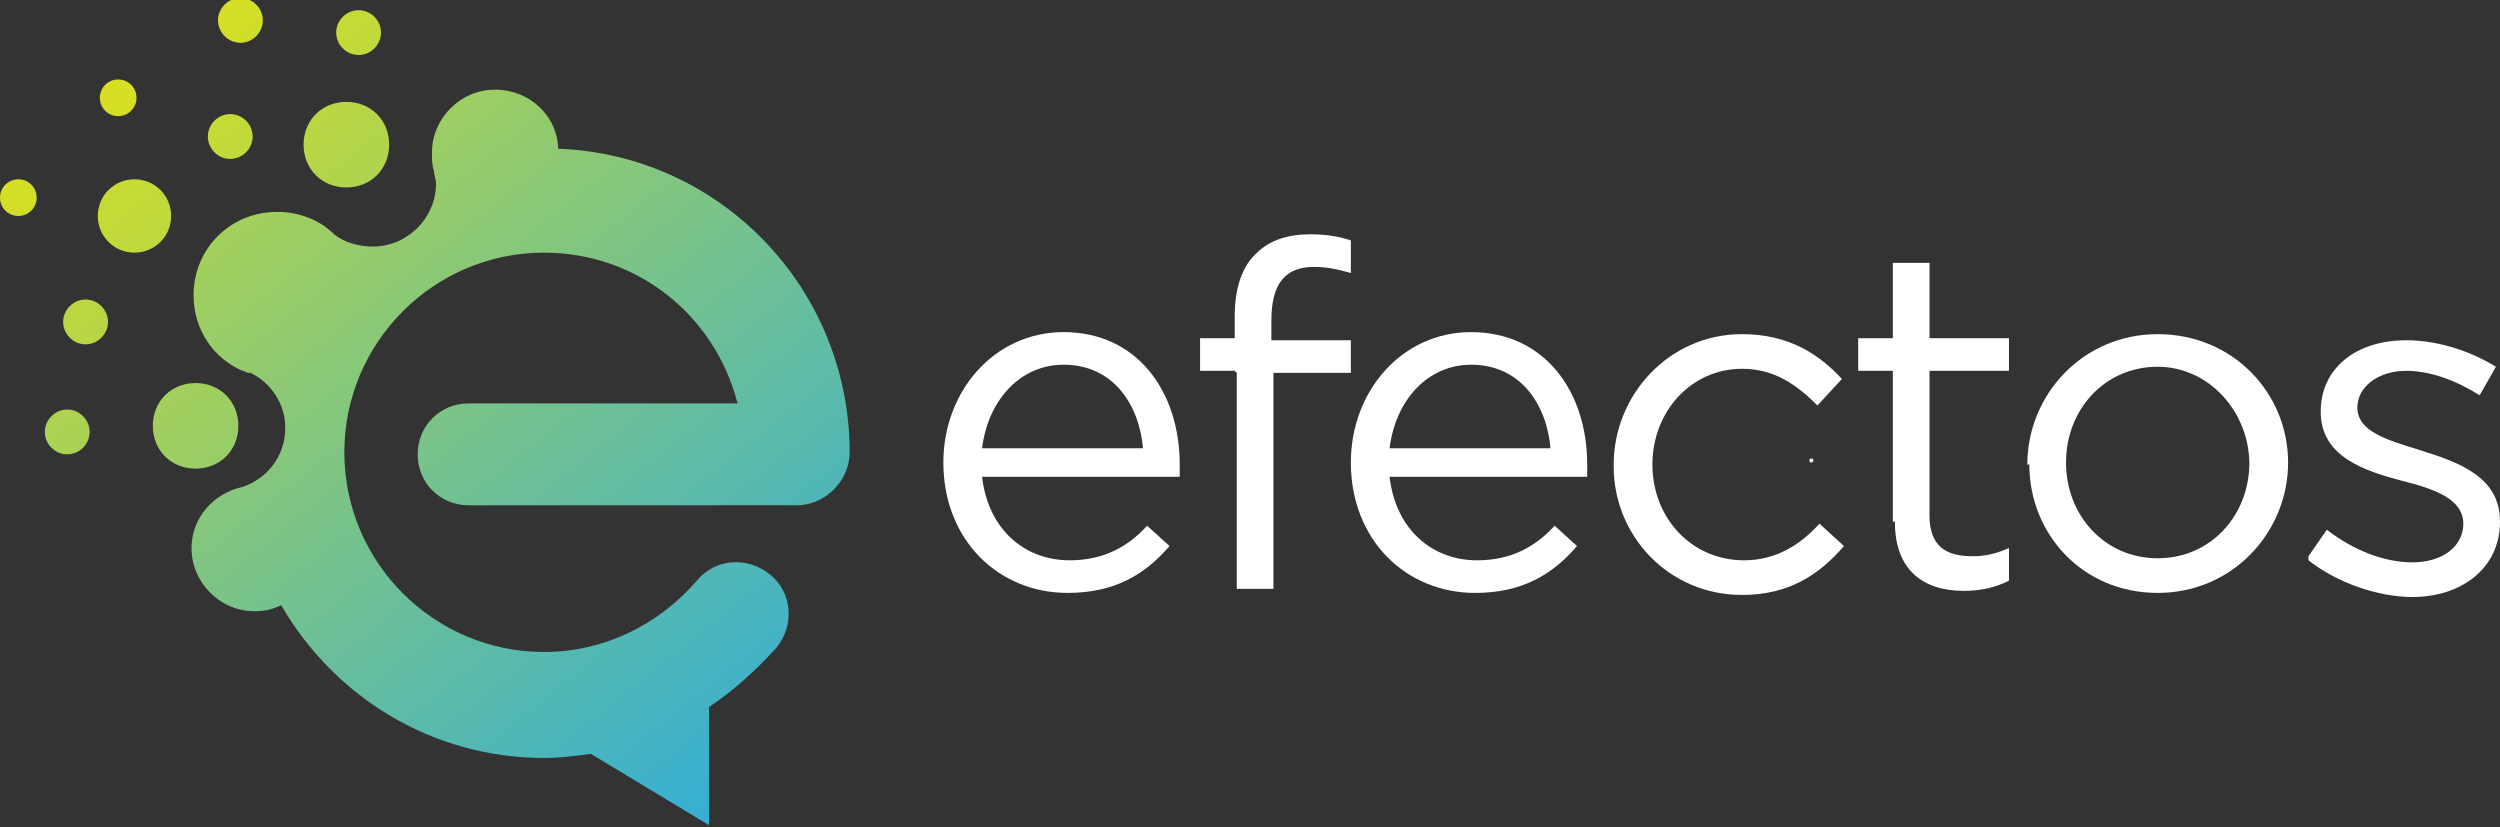 <?xml version="1.0" encoding="UTF-8"?>
<!DOCTYPE svg PUBLIC "-//W3C//DTD SVG 1.1//EN" "http://www.w3.org/Graphics/SVG/1.1/DTD/svg11.dtd">
<!-- Creator: CorelDRAW 2017 -->
<svg xmlns="http://www.w3.org/2000/svg" xml:space="preserve" width="1227px" height="406px" version="1.1" style="shape-rendering:geometricPrecision; text-rendering:geometricPrecision; image-rendering:optimizeQuality; fill-rule:evenodd; clip-rule:evenodd"
viewBox="0 0 1227 406"
 xmlns:xlink="http://www.w3.org/1999/xlink">
 <rect x="0" y="0" width="1227" height="406" fill="#333333" stroke="none"/>
 <defs>
  <style type="text/css">
   <![CDATA[
    .fil0 {fill:white;fill-rule:nonzero}
    .fil6 {fill:url(#id0);fill-rule:nonzero}
    .fil8 {fill:url(#id1);fill-rule:nonzero}
    .fil10 {fill:url(#id2);fill-rule:nonzero}
    .fil5 {fill:url(#id3);fill-rule:nonzero}
    .fil7 {fill:url(#id4);fill-rule:nonzero}
    .fil2 {fill:url(#id5);fill-rule:nonzero}
    .fil1 {fill:url(#id6);fill-rule:nonzero}
    .fil3 {fill:url(#id7);fill-rule:nonzero}
    .fil11 {fill:url(#id8);fill-rule:nonzero}
    .fil9 {fill:url(#id9);fill-rule:nonzero}
    .fil4 {fill:url(#id10);fill-rule:nonzero}
   ]]>
  </style>
  <linearGradient id="id0" gradientUnits="userSpaceOnUse" x1="62" y1="3" x2="475" y2="516">
   <stop offset="0" style="stop-opacity:1; stop-color:#D9E020"/>
   <stop offset="1" style="stop-opacity:1; stop-color:#28ABE2"/>
  </linearGradient>
  <linearGradient id="id1" gradientUnits="userSpaceOnUse" xlink:href="#id0" x1="102" y1="-8" x2="516" y2="505">
  </linearGradient>
  <linearGradient id="id2" gradientUnits="userSpaceOnUse" xlink:href="#id0" x1="-5" y1="79" x2="409" y2="592">
  </linearGradient>
  <linearGradient id="id3" gradientUnits="userSpaceOnUse" xlink:href="#id0" x1="-33" y1="66" x2="381" y2="578">
  </linearGradient>
  <linearGradient id="id4" gradientUnits="userSpaceOnUse" xlink:href="#id0" x1="125" y1="-48" x2="539" y2="465">
  </linearGradient>
  <linearGradient id="id5" gradientUnits="userSpaceOnUse" xlink:href="#id0" x1="84" y1="-36" x2="498" y2="477">
  </linearGradient>
  <linearGradient id="id6" gradientUnits="userSpaceOnUse" xlink:href="#id0" x1="29" y1="-56" x2="406" y2="413">
  </linearGradient>
  <linearGradient id="id7" gradientUnits="userSpaceOnUse" xlink:href="#id0" x1="-43" y1="36" x2="370" y2="549">
  </linearGradient>
  <linearGradient id="id8" gradientUnits="userSpaceOnUse" xlink:href="#id0" x1="50" y1="38" x2="464" y2="551">
  </linearGradient>
  <linearGradient id="id9" gradientUnits="userSpaceOnUse" xlink:href="#id0" x1="-73" y1="79" x2="341" y2="592">
  </linearGradient>
  <linearGradient id="id10" gradientUnits="userSpaceOnUse" xlink:href="#id0" x1="14" y1="41" x2="428" y2="554">
  </linearGradient>
 </defs>
 <g id="Capa_x0020_1">
  <g id="_3066828574464">
   <path class="fil0" d="M890 226c0,1 -1,1 -1,1 -1,0 -1,-1 -1,-1 0,-1 1,-1 1,-1 1,0 1,1 1,1z"/>
   <g>
    <path class="fil0" d="M525 275c17,0 29,-7 38,-17l11 10c-12,14 -27,23 -50,23 -34,0 -61,-26 -61,-64 0,-35 25,-64 59,-64 36,0 57,29 57,65 0,2 0,4 0,6l-97 0c3,26 21,41 43,41zm36 -55l0 0c-2,-22 -15,-41 -39,-41 -21,0 -37,17 -40,41l79 0z"/>
    <path class="fil0" d="M606 182l-17 0 0 -16 17 0 0 -11c0,-14 4,-25 11,-31 6,-6 15,-9 26,-9 8,0 14,1 20,3l0 16c-7,-2 -12,-3 -18,-3 -14,0 -21,8 -21,26l0 10 39 0 0 16 -38 0 0 106 -18 0 0 -106z"/>
    <path class="fil0" d="M725 275c17,0 29,-7 38,-17l11 10c-12,14 -27,23 -50,23 -34,0 -61,-26 -61,-64 0,-35 25,-64 59,-64 36,0 57,29 57,65 0,2 0,4 0,6l-97 0c3,26 21,41 43,41zm36 -55l0 0c-2,-22 -15,-41 -39,-41 -21,0 -37,17 -40,41l79 0z"/>
    <path class="fil0" d="M792 228l0 0c0,-34 27,-64 63,-64 23,0 38,10 49,22l-12 13c-10,-10 -21,-18 -37,-18 -25,0 -44,21 -44,47l0 0c0,26 19,47 45,47 16,0 28,-8 37,-18l12 11c-12,14 -27,24 -50,24 -36,0 -63,-29 -63,-63z"/>
    <path class="fil0" d="M929 256l0 -74 -17 0 0 -16 17 0 0 -37 18 0 0 37 39 0 0 16 -39 0 0 71c0,15 8,20 21,20 6,0 11,-1 18,-4l0 16c-6,3 -13,5 -22,5 -20,0 -34,-10 -34,-34z"/>
    <path class="fil0" d="M995 228l0 0c0,-34 27,-64 64,-64 37,0 64,29 64,63l0 0c0,34 -27,64 -64,64 -37,0 -63,-29 -63,-63zm109 0l0 0 0 0c0,-26 -20,-48 -45,-48 -26,0 -45,21 -45,47l0 0c0,26 19,47 45,47 26,0 45,-21 45,-47z"/>
    <path class="fil0" d="M1133 273l9 -13c13,10 28,16 42,16 15,0 25,-8 25,-19l0 0c0,-12 -14,-17 -30,-21 -19,-5 -40,-12 -40,-34l0 0c0,-21 17,-35 42,-35 15,0 31,5 44,13l-8 14c-11,-7 -24,-12 -36,-12 -14,0 -24,8 -24,18l0 0c0,12 15,16 31,21 19,6 39,13 39,35l0 0c0,23 -19,37 -43,37 -17,0 -37,-7 -51,-18z"/>
   </g>
  </g>
  <g id="_3066828576192">
   <path class="fil1" d="M274 74c0,-17 -14,-30 -31,-30 -17,0 -31,14 -31,31 0,3 0,6 1,9 0,0 0,0 0,0 0,2 1,4 1,6 0,17 -14,31 -31,31 -7,0 -14,-2 -19,-6 0,0 0,0 0,0 -7,-7 -17,-11 -28,-11 -23,0 -41,18 -41,41 0,17 10,31 24,37 1,0 2,1 3,1 0,0 1,0 1,0 10,5 17,15 17,27 0,14 -9,25 -21,29 0,0 0,0 0,0 -14,3 -25,15 -25,30 0,17 14,31 31,31 5,0 9,-1 13,-3 26,45 74,75 129,75 8,0 15,-1 23,-2l58 35 0 -58c12,-8 23,-18 33,-29 9,-11 8,-27 -3,-36 -11,-9 -27,-8 -36,3 -19,22 -46,35 -75,35 -54,0 -98,-44 -98,-98 0,-54 44,-98 98,-98 46,0 84,31 95,74l-132 0c-14,0 -25,11 -25,25 0,14 11,25 25,25l161 0c14,0 26,-12 26,-26 0,-80 -63,-146 -143,-149z"/>
   <path class="fil2" d="M170 92c12,0 21,-9 21,-21 0,-12 -9,-21 -21,-21 -12,0 -21,9 -21,21 0,12 9,21 21,21z"/>
   <path class="fil3" d="M117 209c0,-12 -9,-21 -21,-21 -12,0 -21,9 -21,21 0,12 9,21 21,21 12,0 21,-9 21,-21z"/>
   <path class="fil4" d="M84 106c0,-10 -8,-18 -18,-18 -10,0 -18,8 -18,18 0,10 8,18 18,18 10,0 18,-8 18,-18z"/>
   <path class="fil5" d="M42 147c-6,0 -11,5 -11,11 0,6 5,11 11,11 6,0 11,-5 11,-11 0,-6 -5,-11 -11,-11z"/>
   <path class="fil6" d="M113 78c6,0 11,-5 11,-11 0,-6 -5,-11 -11,-11 -6,0 -11,5 -11,11 0,6 5,11 11,11z"/>
   <path class="fil7" d="M176 27c6,0 11,-5 11,-11 0,-6 -5,-11 -11,-11 -6,0 -11,5 -11,11 0,6 5,11 11,11z"/>
   <path class="fil8" d="M118 21c6,0 11,-5 11,-11 0,-6 -5,-11 -11,-11 -6,0 -11,5 -11,11 0,6 5,11 11,11z"/>
   <path class="fil9" d="M33 201c-6,0 -11,5 -11,11 0,6 5,11 11,11 6,0 11,-5 11,-11 0,-6 -5,-11 -11,-11z"/>
   <path class="fil10" d="M9 88c-5,0 -9,4 -9,9 0,5 4,9 9,9 5,0 9,-4 9,-9 0,-5 -4,-9 -9,-9z"/>
   <path class="fil11" d="M58 57c5,0 9,-4 9,-9 0,-5 -4,-9 -9,-9 -5,0 -9,4 -9,9 0,5 4,9 9,9z"/>
  </g>
 </g>
</svg>
